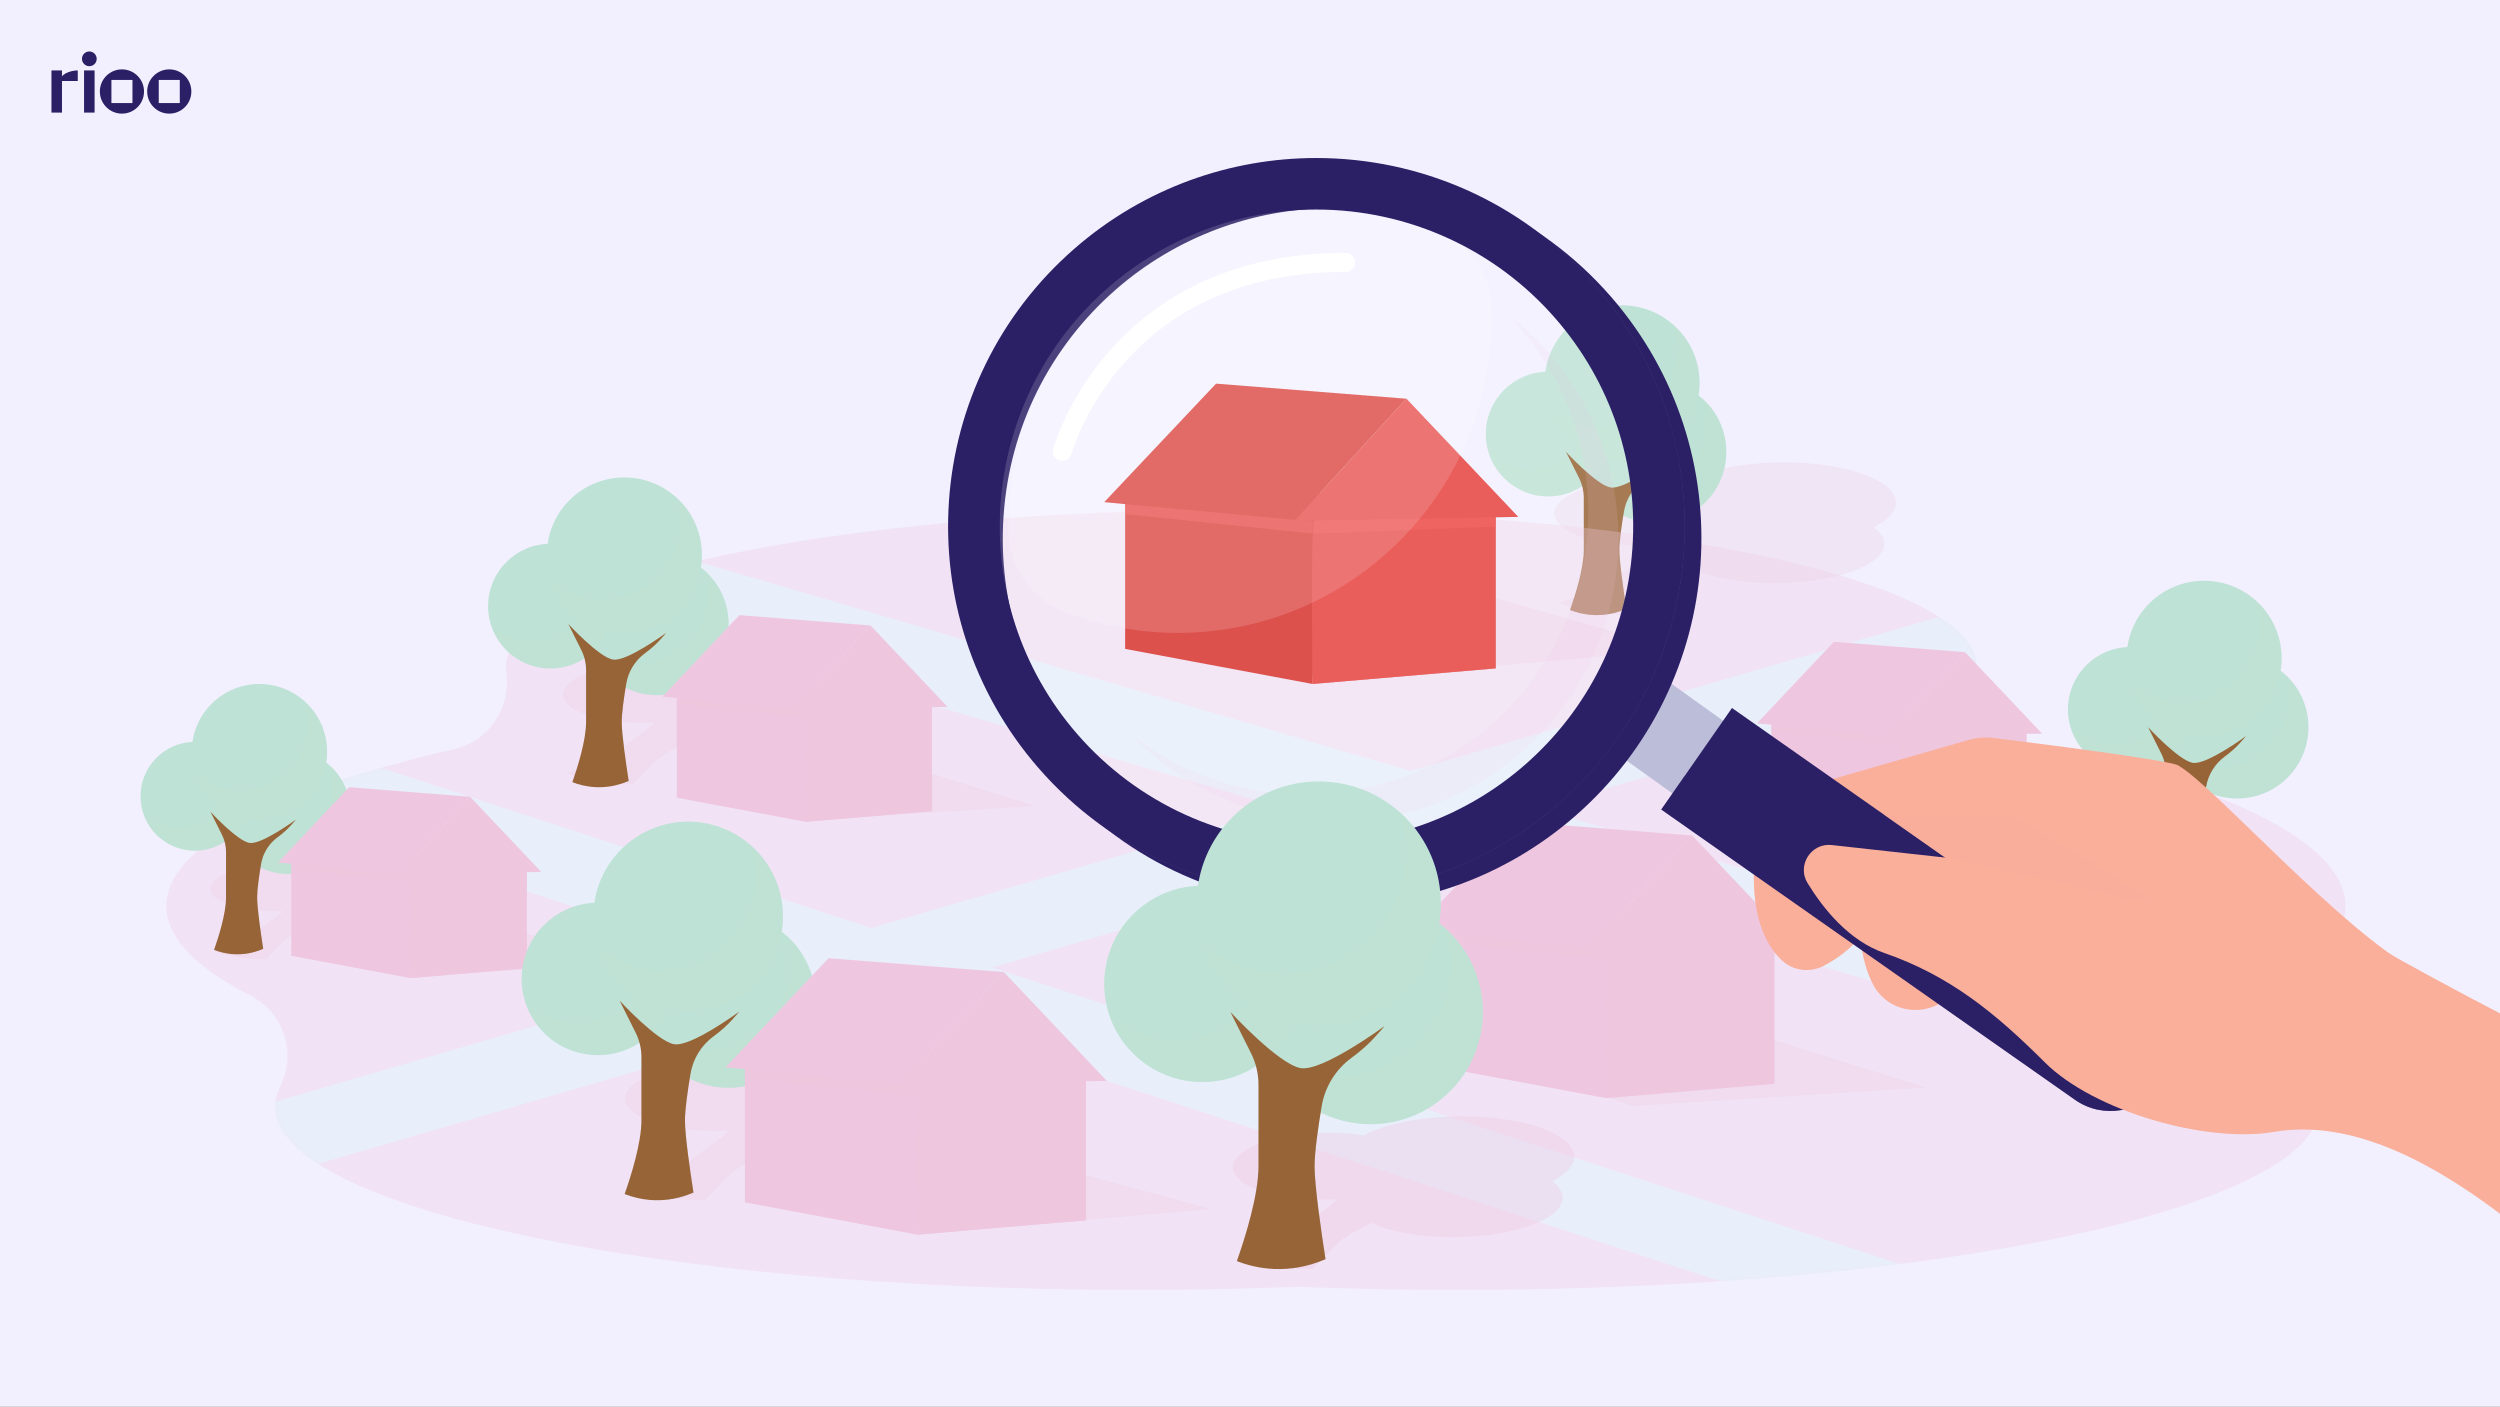 <svg width="1166" height="656" viewBox="0 0 1166 656" fill="none" xmlns="http://www.w3.org/2000/svg">
<rect x="0" y="0" width="1166" height="656" fill="#808080" stroke="none"/>
<g clip-path="url(#clip0_675_37152)">
<rect width="1166" height="656" fill="#F2F0FE"/>
<path opacity="0.25" d="M874.723 260.785C874.835 260.691 874.933 260.596 875.042 260.502C875.274 260.3 875.504 260.097 875.714 259.894C875.829 259.783 875.93 259.671 876.037 259.56C876.221 259.371 876.403 259.184 876.567 258.995C876.669 258.879 876.758 258.763 876.851 258.647C877.002 258.46 877.152 258.272 877.286 258.085C877.368 257.971 877.443 257.855 877.518 257.739C877.643 257.548 877.764 257.357 877.871 257.166C877.933 257.056 877.99 256.943 878.047 256.833C878.147 256.637 878.24 256.439 878.32 256.243C878.363 256.137 878.404 256.032 878.442 255.929C878.516 255.722 878.581 255.515 878.636 255.308C878.661 255.213 878.686 255.119 878.706 255.026C878.754 254.803 878.789 254.582 878.814 254.359C878.823 254.281 878.834 254.204 878.841 254.125C878.861 253.879 878.863 253.633 878.854 253.389C878.852 253.335 878.854 253.282 878.85 253.228C878.832 252.941 878.795 252.656 878.739 252.372C878.738 252.36 878.736 252.349 878.734 252.336C878.36 250.487 877.177 248.682 875.254 246.989C874.849 246.632 874.411 246.281 873.94 245.935C875.629 245.075 877.159 244.162 878.492 243.192C878.929 242.874 879.335 242.555 879.721 242.232C879.844 242.13 879.949 242.027 880.066 241.925C880.318 241.706 880.57 241.485 880.798 241.264C880.923 241.142 881.035 241.019 881.153 240.898C881.351 240.693 881.549 240.49 881.727 240.284C881.838 240.158 881.936 240.031 882.037 239.905C882.201 239.701 882.364 239.498 882.508 239.294C882.597 239.17 882.679 239.043 882.762 238.916C882.897 238.709 883.027 238.503 883.145 238.296C883.213 238.174 883.275 238.053 883.336 237.932C883.445 237.718 883.545 237.504 883.634 237.288C883.68 237.174 883.725 237.06 883.766 236.947C883.848 236.723 883.917 236.496 883.976 236.271C884.003 236.17 884.03 236.066 884.053 235.964C884.106 235.722 884.144 235.481 884.172 235.239C884.181 235.153 884.194 235.069 884.201 234.983C884.222 234.716 884.224 234.448 884.215 234.183C884.213 234.124 884.215 234.067 884.212 234.008C884.192 233.696 884.153 233.385 884.09 233.075C884.089 233.062 884.087 233.05 884.085 233.038C882.754 226.461 872.085 220.408 854.452 217.438C830.162 213.348 801.064 216.527 785.98 224.496C764.905 221.36 739.941 224.804 729.484 232.42C727.295 234.015 725.924 235.668 725.287 237.324C724.513 239.337 724.846 241.349 726.189 243.254C726.202 243.27 726.213 243.288 726.225 243.304C726.755 244.044 727.436 244.768 728.266 245.469C728.294 245.493 728.321 245.518 728.349 245.541C728.761 245.883 729.206 246.22 729.687 246.552C729.721 246.575 729.759 246.598 729.792 246.622C730.269 246.944 730.773 247.262 731.314 247.572C731.335 247.585 731.353 247.596 731.374 247.608C731.913 247.915 732.489 248.214 733.092 248.507C733.187 248.553 733.283 248.598 733.379 248.644C734.59 249.219 735.921 249.764 737.369 250.275C737.501 250.321 737.631 250.367 737.765 250.414C738.477 250.658 739.214 250.895 739.979 251.122C740.102 251.159 740.23 251.193 740.355 251.229C741.063 251.434 741.794 251.632 742.547 251.821C742.674 251.853 742.795 251.885 742.923 251.917C743.744 252.119 744.593 252.31 745.465 252.493C745.656 252.534 745.85 252.572 746.043 252.611C746.946 252.793 747.864 252.97 748.818 253.13C756.638 254.446 765.076 254.823 773.165 254.395C772.624 255.369 771.738 256.319 770.498 257.222L754.303 269.015C748.549 273.205 734.881 278.433 726.948 281.276C731.141 282.904 737.699 284.823 747.035 285.947L747.029 285.951C747.126 285.963 747.227 285.972 747.325 285.984C747.468 286.001 747.613 286.017 747.757 286.033C748.456 286.113 749.17 286.188 749.901 286.259C750.026 286.272 750.147 286.284 750.272 286.295C751.085 286.372 751.92 286.439 752.771 286.504C752.949 286.516 753.129 286.528 753.31 286.541C754.11 286.598 754.927 286.648 755.762 286.693C755.853 286.698 755.942 286.703 756.033 286.709C756.93 286.753 757.849 286.791 758.785 286.821C759.005 286.828 759.226 286.833 759.447 286.841C760.405 286.867 761.375 286.889 762.374 286.898C766.011 282.786 772.601 275.572 776.479 272.748C779.01 270.906 784.416 267.998 789.558 265.375C790.885 265.995 792.339 266.586 793.912 267.139C794.064 267.192 794.213 267.246 794.367 267.299C795.18 267.577 796.02 267.849 796.896 268.109C797.037 268.15 797.183 268.191 797.326 268.232C798.136 268.467 798.97 268.692 799.83 268.91C799.976 268.947 800.115 268.985 800.262 269.02C801.2 269.252 802.17 269.47 803.167 269.679C803.385 269.725 803.606 269.768 803.825 269.812C804.856 270.021 805.909 270.221 806.998 270.405C831.489 274.528 861.306 270.615 873.596 261.667C873.995 261.374 874.37 261.082 874.723 260.785Z" fill="#EFC6DF"/>
<path d="M795.402 234.244C808.381 221.265 808.381 200.223 795.402 187.244C782.424 174.265 761.381 174.265 748.402 187.244C735.424 200.223 735.424 221.265 748.402 234.244C761.381 247.223 782.424 247.223 795.402 234.244Z" fill="#BEE2D5"/>
<path opacity="0.32" d="M793.884 185.818C795.022 189.172 795.648 192.76 795.648 196.497C795.648 214.852 780.769 229.731 762.414 229.731C753.986 229.731 746.297 226.588 740.438 221.418C744.886 234.533 757.291 243.974 771.908 243.974C790.263 243.974 805.142 229.094 805.142 210.739C805.144 200.813 800.785 191.908 793.884 185.818Z" fill="#BEE2D5"/>
<path d="M722.057 231.51C738.117 231.51 751.137 218.49 751.137 202.43C751.137 186.369 738.117 173.35 722.057 173.35C705.996 173.35 692.977 186.369 692.977 202.43C692.977 218.49 705.996 231.51 722.057 231.51Z" fill="#BEE2D5"/>
<path opacity="0.32" d="M741.286 180.625C742.282 183.559 742.829 186.698 742.829 189.968C742.829 206.027 729.811 219.048 713.749 219.048C706.375 219.048 699.646 216.298 694.521 211.774C698.413 223.248 709.268 231.51 722.059 231.51C738.119 231.51 751.139 218.491 751.139 202.43C751.137 193.744 747.324 185.953 741.286 180.625Z" fill="#BEE2D5"/>
<path d="M782.082 204.155C796.202 190.035 796.202 167.141 782.082 153.021C767.962 138.9 745.068 138.9 730.948 153.021C716.828 167.141 716.828 190.035 730.948 204.155C745.068 218.275 767.962 218.275 782.082 204.155Z" fill="#BEE2D5"/>
<path opacity="0.32" d="M780.431 151.469C781.669 155.116 782.351 159.021 782.351 163.086C782.351 183.055 766.162 199.243 746.193 199.243C737.023 199.243 728.658 195.824 722.285 190.198C727.126 204.466 740.621 214.738 756.524 214.738C776.493 214.738 792.681 198.549 792.681 178.58C792.68 167.782 787.939 158.095 780.431 151.469Z" fill="#BEE2D5"/>
<path d="M738.675 232.249V256.437C738.675 265.03 734.724 277.573 732.272 284.534C738.054 286.803 747.504 288.702 758.534 283.963C757.31 276.094 755.293 262.228 755.293 256.437C755.293 252.25 756.347 244.9 757.394 238.636C758.359 232.857 761.554 227.745 766.2 224.337C768.813 222.419 771.267 220.295 773.418 217.871L776.064 214.892C776.064 214.892 757.605 228.509 751.137 227.355C744.59 226.186 730.365 210.738 730.365 210.738L736.487 222.981C737.926 225.858 738.675 229.031 738.675 232.249Z" fill="#966436"/>
<path opacity="0.23" d="M758.535 283.963C757.311 276.094 755.294 262.228 755.294 256.437C755.294 252.251 756.348 244.9 757.395 238.636C758.36 232.857 761.554 227.745 766.201 224.337C768.814 222.419 771.268 220.295 773.419 217.871L776.064 214.893C776.064 214.893 767.961 220.87 760.611 224.567C760.265 224.797 759.919 225.024 759.567 225.248C754.707 228.343 751.182 233.234 749.838 238.936C748.571 244.308 748.272 276.437 748.404 286.689C751.57 286.334 754.969 285.494 758.535 283.963Z" fill="#966436"/>
<path opacity="0.3" d="M1072.92 498.207C1059.38 484.7 1060.48 463.156 1075.72 451.405C1087.62 442.232 1093.98 432.57 1093.98 422.592C1093.98 393.33 1039.33 366.784 950.559 347.32C932.93 343.455 921.545 328.203 921.852 311.021C921.853 310.927 921.853 310.834 921.853 310.739C921.853 270.449 768.328 237.789 578.944 237.789C389.561 237.789 236.035 270.449 236.035 310.739C236.035 311.458 236.083 312.173 236.181 312.887C238.439 329.501 228.743 345.463 211.608 349.426C128.373 368.68 77.551 394.374 77.551 422.592C77.551 437.304 91.374 451.325 116.395 464.108C132.699 472.438 138.449 491.151 130.567 507.061C129.094 510.036 128.338 513.056 128.338 516.113C128.338 563.347 308.325 601.638 530.351 601.638C555.876 601.638 580.838 601.126 605.044 600.16C629.25 601.126 654.21 601.638 679.737 601.638C901.763 601.638 1081.75 563.347 1081.75 516.113C1081.75 509.972 1078.7 503.983 1072.92 498.207Z" fill="#EFC6DF"/>
<mask id="mask0_675_37152" style="mask-type:luminance" maskUnits="userSpaceOnUse" x="77" y="237" width="1017" height="365">
<path d="M1072.92 498.207C1059.38 484.7 1060.48 463.156 1075.72 451.405C1087.62 442.232 1093.98 432.57 1093.98 422.592C1093.98 393.33 1039.33 366.784 950.559 347.32C932.93 343.455 921.545 328.203 921.852 311.021C921.853 310.927 921.853 310.834 921.853 310.739C921.853 270.449 768.328 237.789 578.944 237.789C389.561 237.789 236.035 270.449 236.035 310.739C236.035 311.458 236.083 312.173 236.181 312.887C238.439 329.501 228.743 345.463 211.608 349.426C128.373 368.68 77.551 394.374 77.551 422.592C77.551 437.304 91.374 451.325 116.395 464.108C132.699 472.438 138.449 491.151 130.567 507.061C129.094 510.036 128.338 513.056 128.338 516.113C128.338 563.347 308.325 601.638 530.351 601.638C555.876 601.638 580.838 601.126 605.044 600.16C629.25 601.126 654.21 601.638 679.737 601.638C901.763 601.638 1081.75 563.347 1081.75 516.113C1081.75 509.972 1078.7 503.983 1072.92 498.207Z" fill="white"/>
</mask>
<g mask="url(#mask0_675_37152)">
<path opacity="0.52" d="M1123.33 531.108L1141.07 501.481L717.342 377.017L986.782 298.499L985.751 263.984L657.844 359.541L216.97 230.043L199.236 259.671L598.308 376.891L406.404 432.816L76.098 324.93L58.363 354.558L349.093 449.516L61.076 533.45L62.109 567.965L405.425 467.916L981.593 656.108L999.328 626.481L462.735 451.214L657.806 394.368L1123.33 531.108Z" fill="#E1F8FF"/>
</g>
<path opacity="0.34" d="M552.785 291.123L692.176 277.477L782.431 303.064L625.184 316.875L552.785 291.123Z" fill="#EFC6DF"/>
<path d="M603.792 242.882L515.012 234.19L567.167 178.932L655.927 185.963L603.792 242.882Z" fill="#D7332E"/>
<path d="M612.145 319.004L524.762 302.648V226.48H615.78L612.145 319.004Z" fill="#D7332E"/>
<path opacity="0.5" d="M612.311 248.848L524.762 239.762V235.145L612.311 243.264V248.848Z" fill="#F5514C"/>
<path d="M697.6 311.734L612.145 319.004V253.484C612.145 239.261 624.785 228.362 638.854 230.456L697.602 237.383V311.734H697.6Z" fill="#D7332E"/>
<path d="M655.926 185.963L603.791 242.882L708.062 241.066L655.926 185.963Z" fill="#D7332E"/>
<path opacity="0.5" d="M708.062 241.066L655.926 185.963L603.791 242.884H612.902C611.275 246.051 612.144 319.004 612.144 319.004L697.599 311.734V241.064H708.062V241.066Z" fill="#F5514C"/>
<path opacity="0.5" d="M612.611 248.848L697.599 245.577V241.246L612.611 242.882V248.848Z" fill="#F5514C"/>
<path opacity="0.25" d="M699.76 493.946L818.526 482.318L898.26 507.236L761.446 515.888L699.76 493.946Z" fill="#EFC6DF"/>
<path d="M741.207 442.08L659.486 434.079L707.494 383.215L789.197 389.686L741.207 442.08Z" fill="#EFC6DF"/>
<path d="M748.895 512.149L668.459 497.093V426.98H752.241L748.895 512.149Z" fill="#EFC6DF"/>
<path opacity="0.5" d="M749.049 447.573L668.459 439.209V434.957L749.049 442.432V447.573Z" fill="#EFC6DF"/>
<path d="M827.558 505.458L748.896 512.15V451.839C748.896 438.747 760.533 428.714 773.482 430.642L827.558 437.019V505.458Z" fill="#EFC6DF"/>
<path d="M789.197 389.686L741.207 442.08L837.189 440.407L789.197 389.686Z" fill="#EFC6DF"/>
<path opacity="0.5" d="M837.189 440.406L789.199 389.684L741.209 442.079H749.596C748.099 444.996 748.898 512.147 748.898 512.147L827.56 505.457V440.406H837.189Z" fill="#EFC6DF"/>
<path opacity="0.5" d="M749.326 447.571L827.558 444.561V440.574L749.326 442.08V447.571Z" fill="#EFC6DF"/>
<path d="M1066.91 362.666C1079.88 349.687 1079.88 328.645 1066.91 315.666C1053.93 302.687 1032.88 302.687 1019.91 315.666C1006.93 328.645 1006.93 349.687 1019.91 362.666C1032.88 375.645 1053.93 375.645 1066.91 362.666Z" fill="#BEE2D5"/>
<path opacity="0.32" d="M1065.39 314.238C1066.53 317.591 1067.15 321.18 1067.15 324.917C1067.15 343.272 1052.27 358.151 1033.92 358.151C1025.49 358.151 1017.8 355.008 1011.94 349.838C1016.39 362.953 1028.8 372.393 1043.41 372.393C1061.77 372.393 1076.65 357.514 1076.65 339.159C1076.65 329.233 1072.29 320.328 1065.39 314.238Z" fill="#BEE2D5"/>
<path d="M993.567 359.932C1009.63 359.932 1022.65 346.912 1022.65 330.852C1022.65 314.791 1009.63 301.771 993.567 301.771C977.506 301.771 964.486 314.791 964.486 330.852C964.486 346.912 977.506 359.932 993.567 359.932Z" fill="#BEE2D5"/>
<path opacity="0.32" d="M1012.8 309.047C1013.79 311.981 1014.34 315.12 1014.34 318.39C1014.34 334.449 1001.32 347.47 985.259 347.47C977.885 347.47 971.156 344.719 966.031 340.196C969.923 351.67 980.778 359.932 993.569 359.932C1009.63 359.932 1022.65 346.913 1022.65 330.852C1022.65 322.165 1018.83 314.375 1012.8 309.047Z" fill="#BEE2D5"/>
<path d="M1062.87 316.499C1068.1 297.229 1056.73 277.364 1037.46 272.13C1018.18 266.896 998.32 278.275 993.086 297.545C987.852 316.816 999.231 336.68 1018.5 341.914C1037.77 347.148 1057.64 335.77 1062.87 316.499Z" fill="#BEE2D5"/>
<path opacity="0.32" d="M1051.94 279.889C1053.18 283.536 1053.86 287.441 1053.86 291.505C1053.86 311.475 1037.67 327.663 1017.7 327.663C1008.53 327.663 1000.17 324.244 993.793 318.618C998.634 332.886 1012.13 343.157 1028.03 343.157C1048 343.157 1064.19 326.969 1064.19 307C1064.19 296.202 1059.45 286.515 1051.94 279.889Z" fill="#BEE2D5"/>
<path d="M1010.18 360.671V384.858C1010.18 393.452 1006.23 405.994 1003.78 412.956C1009.56 415.225 1019.01 417.124 1030.04 412.385C1028.82 404.516 1026.8 390.65 1026.8 384.858C1026.8 380.672 1027.85 373.322 1028.9 367.058C1029.87 361.279 1033.06 356.167 1037.71 352.759C1040.32 350.841 1042.77 348.717 1044.92 346.293L1047.57 343.314C1047.57 343.314 1029.11 356.93 1022.64 355.776C1016.1 354.608 1001.87 339.16 1001.87 339.16L1007.99 351.403C1009.44 354.28 1010.18 357.453 1010.18 360.671Z" fill="#966436"/>
<path opacity="0.23" d="M1030.04 412.385C1028.82 404.516 1026.8 390.65 1026.8 384.859C1026.8 380.672 1027.85 373.322 1028.9 367.058C1029.87 361.279 1033.06 356.167 1037.71 352.759C1040.32 350.841 1042.77 348.717 1044.92 346.293L1047.57 343.314C1047.57 343.314 1039.47 349.291 1032.12 352.989C1031.77 353.219 1031.42 353.445 1031.07 353.67C1026.21 356.765 1022.69 361.656 1021.34 367.358C1020.08 372.73 1019.78 404.858 1019.91 415.111C1023.08 414.756 1026.48 413.916 1030.04 412.385Z" fill="#966436"/>
<path d="M880.55 343.352L819.438 337.368L855.34 299.332L916.438 304.171L880.55 343.352Z" fill="#EFC6DF"/>
<path d="M886.299 395.752L826.148 384.494V332.062H888.8L886.299 395.752Z" fill="#EFC6DF"/>
<path opacity="0.5" d="M886.412 347.457L826.148 341.204V338.025L886.412 343.613V347.457Z" fill="#EFC6DF"/>
<path d="M945.123 390.746L886.299 395.749V350.648C886.299 340.858 895.001 333.356 904.684 334.797L945.123 339.566V390.746Z" fill="#EFC6DF"/>
<path d="M916.439 304.172L880.551 343.353L952.326 342.102L916.439 304.172Z" fill="#EFC6DF"/>
<path opacity="0.5" d="M952.326 342.102L916.437 304.172L880.549 343.353H886.82C885.7 345.534 886.299 395.75 886.299 395.75L945.123 390.746V342.101H952.326V342.102Z" fill="#EFC6DF"/>
<path opacity="0.5" d="M886.621 347.458L945.124 345.207V342.227L886.621 343.352V347.458Z" fill="#EFC6DF"/>
<path opacity="0.25" d="M202.228 429.297C202.306 429.231 202.374 429.167 202.449 429.101C202.61 428.96 202.77 428.821 202.916 428.678C202.997 428.602 203.066 428.523 203.141 428.447C203.268 428.316 203.394 428.184 203.51 428.054C203.58 427.974 203.642 427.894 203.708 427.813C203.814 427.683 203.917 427.553 204.01 427.423C204.067 427.343 204.119 427.262 204.17 427.182C204.258 427.05 204.342 426.918 204.415 426.784C204.457 426.708 204.497 426.629 204.536 426.552C204.605 426.415 204.67 426.28 204.725 426.142C204.755 426.069 204.784 425.996 204.809 425.925C204.861 425.78 204.905 425.637 204.943 425.493C204.96 425.427 204.976 425.363 204.991 425.297C205.025 425.142 205.05 424.988 205.067 424.835C205.073 424.781 205.082 424.726 205.085 424.672C205.1 424.501 205.1 424.332 205.094 424.161C205.092 424.123 205.094 424.086 205.092 424.048C205.08 423.85 205.055 423.65 205.016 423.454C205.014 423.445 205.014 423.438 205.012 423.429C204.752 422.145 203.931 420.893 202.597 419.718C202.315 419.47 202.012 419.225 201.686 418.986C202.858 418.391 203.921 417.756 204.846 417.081C205.15 416.86 205.433 416.639 205.699 416.416C205.784 416.345 205.858 416.273 205.94 416.202C206.114 416.049 206.289 415.897 206.448 415.744C206.535 415.66 206.612 415.574 206.694 415.489C206.831 415.348 206.969 415.205 207.094 415.062C207.17 414.975 207.238 414.886 207.309 414.798C207.424 414.657 207.536 414.517 207.638 414.376C207.7 414.288 207.755 414.201 207.812 414.113C207.907 413.969 207.998 413.826 208.078 413.682C208.125 413.598 208.169 413.514 208.21 413.43C208.285 413.282 208.355 413.132 208.417 412.984C208.449 412.906 208.48 412.826 208.508 412.747C208.565 412.59 208.613 412.435 208.654 412.278C208.672 412.207 208.692 412.137 208.708 412.066C208.745 411.898 208.77 411.73 208.79 411.563C208.797 411.504 208.806 411.445 208.81 411.386C208.824 411.201 208.826 411.015 208.818 410.83C208.817 410.789 208.818 410.749 208.815 410.708C208.802 410.493 208.774 410.277 208.731 410.061C208.729 410.052 208.729 410.043 208.727 410.034C207.804 405.468 200.398 401.268 188.157 399.206C171.296 396.368 151.097 398.573 140.627 404.104C125.998 401.928 108.67 404.318 101.41 409.604C99.891 410.71 98.938 411.859 98.498 413.008C97.961 414.406 98.191 415.802 99.124 417.124C99.132 417.135 99.14 417.147 99.149 417.158C99.516 417.672 99.989 418.175 100.565 418.662C100.584 418.678 100.602 418.696 100.624 418.712C100.909 418.951 101.218 419.184 101.551 419.414C101.574 419.43 101.601 419.446 101.624 419.462C101.954 419.687 102.306 419.907 102.68 420.122C102.694 420.131 102.707 420.138 102.721 420.147C103.096 420.361 103.495 420.568 103.913 420.772C103.979 420.804 104.045 420.836 104.112 420.866C104.953 421.266 105.876 421.644 106.882 421.999C106.975 422.031 107.064 422.063 107.157 422.095C107.651 422.265 108.163 422.429 108.693 422.587C108.778 422.612 108.868 422.637 108.953 422.662C109.445 422.805 109.952 422.942 110.475 423.074C110.562 423.096 110.648 423.119 110.737 423.142C111.306 423.283 111.896 423.415 112.501 423.542C112.633 423.57 112.768 423.597 112.902 423.624C113.528 423.75 114.167 423.872 114.828 423.984C120.256 424.897 126.113 425.159 131.728 424.862C131.354 425.538 130.738 426.197 129.877 426.825L118.635 435.012C114.641 437.921 105.152 441.549 99.644 443.524C102.555 444.654 107.107 445.985 113.589 446.766L113.585 446.768C113.653 446.775 113.723 446.782 113.79 446.791C113.888 446.804 113.99 446.814 114.09 446.825C114.575 446.88 115.071 446.934 115.578 446.982C115.663 446.991 115.749 447 115.834 447.007C116.4 447.061 116.978 447.107 117.57 447.151C117.693 447.16 117.82 447.169 117.943 447.178C118.499 447.217 119.065 447.253 119.644 447.283C119.707 447.287 119.769 447.291 119.833 447.294C120.456 447.326 121.094 447.351 121.744 447.371C121.895 447.376 122.049 447.38 122.202 447.385C122.867 447.403 123.54 447.419 124.234 447.424C126.757 444.571 131.332 439.562 134.024 437.602C135.781 436.323 139.533 434.304 143.102 432.485C144.025 432.916 145.032 433.325 146.124 433.71C146.229 433.748 146.333 433.785 146.44 433.821C147.003 434.015 147.588 434.202 148.195 434.383C148.293 434.411 148.395 434.44 148.493 434.468C149.054 434.63 149.634 434.787 150.23 434.939C150.332 434.964 150.428 434.991 150.53 435.016C151.181 435.176 151.855 435.328 152.547 435.472C152.698 435.504 152.852 435.535 153.003 435.565C153.72 435.71 154.45 435.849 155.206 435.977C172.208 438.84 192.905 436.123 201.436 429.911C201.723 429.708 201.982 429.503 202.228 429.297Z" fill="#EFC6DF"/>
<path opacity="0.25" d="M394.292 342.634C394.392 342.552 394.478 342.468 394.572 342.386C394.776 342.208 394.979 342.03 395.163 341.851C395.262 341.753 395.352 341.655 395.448 341.557C395.609 341.391 395.769 341.225 395.915 341.059C396.004 340.958 396.083 340.856 396.165 340.754C396.299 340.59 396.429 340.426 396.547 340.26C396.618 340.158 396.684 340.057 396.75 339.957C396.861 339.789 396.966 339.622 397.06 339.454C397.116 339.356 397.166 339.258 397.216 339.161C397.303 338.988 397.385 338.815 397.456 338.642C397.494 338.55 397.529 338.459 397.563 338.366C397.629 338.184 397.686 338.002 397.735 337.82C397.756 337.738 397.777 337.654 397.797 337.572C397.84 337.376 397.87 337.182 397.893 336.985C397.9 336.918 397.911 336.848 397.916 336.78C397.934 336.564 397.936 336.349 397.927 336.133C397.925 336.086 397.927 336.038 397.924 335.992C397.908 335.74 397.875 335.489 397.826 335.239C397.824 335.229 397.822 335.218 397.82 335.207C397.49 333.58 396.45 331.993 394.761 330.506C394.405 330.192 394.019 329.883 393.605 329.578C395.089 328.824 396.434 328.019 397.608 327.167C397.991 326.887 398.35 326.607 398.689 326.323C398.796 326.234 398.89 326.143 398.994 326.052C399.215 325.859 399.436 325.665 399.636 325.47C399.747 325.363 399.843 325.256 399.948 325.148C400.123 324.967 400.296 324.789 400.453 324.607C400.549 324.496 400.637 324.384 400.726 324.274C400.87 324.095 401.013 323.917 401.141 323.738C401.22 323.628 401.291 323.517 401.364 323.407C401.484 323.225 401.598 323.043 401.701 322.861C401.762 322.754 401.816 322.649 401.871 322.542C401.967 322.353 402.055 322.165 402.133 321.976C402.174 321.876 402.213 321.776 402.249 321.677C402.32 321.479 402.383 321.281 402.434 321.083C402.458 320.993 402.483 320.902 402.502 320.813C402.549 320.601 402.582 320.387 402.607 320.175C402.616 320.1 402.627 320.025 402.632 319.952C402.65 319.716 402.654 319.481 402.645 319.247C402.643 319.196 402.645 319.146 402.641 319.094C402.625 318.819 402.59 318.546 402.536 318.273C402.534 318.263 402.533 318.25 402.531 318.24C401.361 312.457 391.981 307.135 376.477 304.525C355.122 300.929 329.539 303.723 316.278 310.73C297.748 307.975 275.802 311.002 266.608 317.697C264.683 319.099 263.477 320.553 262.917 322.007C262.236 323.776 262.53 325.545 263.711 327.22C263.722 327.234 263.733 327.249 263.741 327.263C264.207 327.914 264.806 328.551 265.536 329.166C265.561 329.187 265.584 329.209 265.609 329.228C265.971 329.53 266.362 329.826 266.784 330.117C266.815 330.138 266.847 330.158 266.877 330.179C267.294 330.463 267.74 330.743 268.215 331.016C268.233 331.026 268.25 331.037 268.268 331.048C268.743 331.317 269.247 331.581 269.777 331.838C269.861 331.879 269.945 331.918 270.031 331.959C271.095 332.466 272.265 332.944 273.539 333.393C273.655 333.434 273.769 333.475 273.887 333.516C274.513 333.73 275.16 333.939 275.833 334.139C275.941 334.171 276.054 334.201 276.163 334.233C276.785 334.413 277.427 334.588 278.089 334.754C278.199 334.783 278.308 334.811 278.421 334.84C279.143 335.018 279.889 335.186 280.656 335.346C280.823 335.382 280.994 335.416 281.164 335.45C281.958 335.61 282.766 335.764 283.604 335.906C290.478 337.064 297.898 337.394 305.009 337.018C304.533 337.874 303.754 338.71 302.666 339.504L288.427 349.872C283.368 353.555 271.35 358.152 264.376 360.652C268.063 362.083 273.828 363.77 282.038 364.76L282.034 364.764C282.12 364.774 282.209 364.783 282.295 364.794C282.42 364.808 282.548 364.822 282.675 364.837C283.29 364.906 283.918 364.972 284.56 365.035C284.669 365.045 284.776 365.056 284.886 365.067C285.602 365.135 286.335 365.195 287.084 365.251C287.241 365.263 287.399 365.274 287.556 365.284C288.261 365.334 288.978 365.379 289.713 365.418C289.793 365.422 289.87 365.427 289.952 365.432C290.74 365.472 291.548 365.504 292.37 365.531C292.563 365.536 292.757 365.543 292.952 365.548C293.794 365.572 294.646 365.591 295.524 365.598C298.722 361.983 304.515 355.64 307.924 353.158C310.15 351.536 314.901 348.98 319.423 346.676C320.589 347.222 321.868 347.741 323.25 348.228C323.384 348.274 323.514 348.322 323.65 348.369C324.365 348.615 325.104 348.852 325.874 349.08C325.997 349.118 326.126 349.152 326.252 349.189C326.964 349.396 327.697 349.594 328.453 349.785C328.582 349.817 328.705 349.851 328.833 349.883C329.657 350.086 330.511 350.277 331.387 350.461C331.578 350.502 331.773 350.539 331.965 350.578C332.873 350.762 333.797 350.939 334.755 351.099C356.287 354.725 382.502 351.285 393.306 343.417C393.652 343.151 393.982 342.893 394.292 342.634Z" fill="#EFC6DF"/>
<path opacity="0.35" d="M724.733 565.785C724.845 565.691 724.943 565.596 725.052 565.502C725.284 565.3 725.514 565.097 725.724 564.894C725.838 564.783 725.94 564.671 726.047 564.56C726.231 564.371 726.413 564.184 726.577 563.993C726.677 563.877 726.768 563.761 726.86 563.645C727.012 563.458 727.16 563.27 727.296 563.083C727.378 562.969 727.451 562.853 727.527 562.737C727.652 562.546 727.772 562.355 727.881 562.165C727.943 562.054 728 561.942 728.057 561.831C728.157 561.633 728.25 561.437 728.33 561.241C728.373 561.135 728.414 561.03 728.451 560.927C728.526 560.72 728.591 560.513 728.646 560.306C728.671 560.212 728.696 560.117 728.715 560.024C728.764 559.801 728.799 559.58 728.824 559.357C728.833 559.279 728.844 559.202 728.851 559.124C728.871 558.877 728.872 558.631 728.863 558.387C728.862 558.333 728.863 558.28 728.86 558.226C728.842 557.939 728.805 557.654 728.749 557.37C728.747 557.358 728.746 557.347 728.744 557.335C728.369 555.483 727.187 553.68 725.264 551.987C724.859 551.631 724.42 551.279 723.949 550.933C725.637 550.075 727.169 549.16 728.501 548.19C728.938 547.872 729.345 547.553 729.73 547.232C729.853 547.13 729.959 547.027 730.076 546.925C730.328 546.706 730.579 546.485 730.808 546.264C730.932 546.142 731.045 546.019 731.162 545.898C731.36 545.693 731.558 545.49 731.737 545.284C731.847 545.158 731.944 545.031 732.047 544.904C732.211 544.701 732.374 544.498 732.518 544.294C732.607 544.17 732.687 544.043 732.771 543.918C732.907 543.711 733.037 543.504 733.155 543.297C733.223 543.176 733.285 543.055 733.346 542.934C733.454 542.72 733.554 542.505 733.644 542.29C733.69 542.176 733.734 542.061 733.775 541.949C733.858 541.724 733.927 541.498 733.986 541.273C734.013 541.171 734.039 541.068 734.063 540.966C734.116 540.724 734.154 540.483 734.182 540.24C734.191 540.155 734.204 540.071 734.211 539.985C734.232 539.718 734.234 539.45 734.225 539.183C734.223 539.124 734.225 539.067 734.221 539.008C734.202 538.696 734.163 538.385 734.1 538.075C734.098 538.063 734.097 538.05 734.095 538.038C732.764 531.461 722.095 525.408 704.462 522.438C680.172 518.348 651.074 521.527 635.99 529.496C614.915 526.36 589.953 529.804 579.494 537.42C577.303 539.015 575.933 540.668 575.297 542.324C574.523 544.337 574.856 546.349 576.199 548.254C576.212 548.27 576.222 548.286 576.235 548.304C576.765 549.044 577.446 549.768 578.275 550.469C578.304 550.493 578.331 550.518 578.359 550.541C578.771 550.883 579.215 551.22 579.697 551.552C579.731 551.575 579.768 551.598 579.802 551.622C580.278 551.944 580.783 552.262 581.324 552.572C581.343 552.585 581.363 552.595 581.384 552.608C581.923 552.915 582.499 553.214 583.1 553.507C583.195 553.553 583.291 553.598 583.387 553.644C584.598 554.219 585.929 554.764 587.377 555.274C587.509 555.321 587.639 555.367 587.773 555.414C588.485 555.658 589.221 555.895 589.987 556.122C590.11 556.159 590.238 556.193 590.363 556.229C591.071 556.434 591.802 556.632 592.553 556.821C592.68 556.853 592.801 556.885 592.93 556.917C593.75 557.119 594.599 557.31 595.471 557.493C595.662 557.533 595.857 557.572 596.049 557.611C596.952 557.793 597.87 557.97 598.825 558.13C606.644 559.446 615.082 559.823 623.171 559.395C622.631 560.369 621.744 561.319 620.505 562.222L604.309 574.015C598.555 578.205 584.887 583.433 576.954 586.276C581.147 587.904 587.705 589.823 597.043 590.947L597.037 590.951C597.134 590.963 597.235 590.972 597.333 590.984C597.476 591.002 597.622 591.017 597.765 591.033C598.464 591.113 599.178 591.188 599.909 591.259C600.034 591.272 600.155 591.284 600.28 591.297C601.093 591.373 601.928 591.441 602.779 591.505C602.957 591.518 603.137 591.53 603.317 591.543C604.118 591.6 604.935 591.65 605.77 591.694C605.861 591.7 605.95 591.705 606.041 591.71C606.936 591.755 607.857 591.792 608.793 591.823C609.013 591.83 609.232 591.835 609.455 591.842C610.413 591.869 611.383 591.891 612.382 591.899C616.019 587.788 622.609 580.573 626.487 577.75C629.018 575.906 634.424 572.998 639.564 570.376C640.891 570.997 642.345 571.588 643.918 572.14C644.07 572.194 644.22 572.247 644.373 572.301C645.186 572.579 646.026 572.85 646.902 573.109C647.043 573.15 647.189 573.191 647.332 573.232C648.142 573.467 648.977 573.692 649.836 573.91C649.983 573.947 650.122 573.985 650.268 574.02C651.206 574.252 652.176 574.47 653.173 574.679C653.391 574.725 653.612 574.768 653.832 574.812C654.864 575.021 655.915 575.221 657.005 575.404C681.496 579.528 711.313 575.615 723.602 566.667C724.005 566.374 724.379 566.08 724.733 565.785Z" fill="#EFC6DF"/>
<path opacity="0.25" d="M441.301 533.682C441.414 533.587 441.512 533.493 441.621 533.398C441.853 533.197 442.083 532.993 442.293 532.79C442.407 532.679 442.509 532.567 442.616 532.457C442.8 532.267 442.982 532.08 443.147 531.889C443.247 531.773 443.338 531.657 443.431 531.542C443.583 531.354 443.732 531.167 443.866 530.98C443.948 530.866 444.021 530.75 444.098 530.634C444.223 530.443 444.342 530.252 444.451 530.061C444.514 529.951 444.571 529.838 444.628 529.728C444.728 529.53 444.82 529.333 444.901 529.137C444.944 529.032 444.985 528.927 445.022 528.823C445.097 528.616 445.161 528.409 445.216 528.203C445.241 528.108 445.266 528.014 445.286 527.921C445.334 527.698 445.37 527.477 445.395 527.254C445.404 527.175 445.414 527.099 445.422 527.02C445.441 526.774 445.443 526.528 445.434 526.283C445.432 526.23 445.434 526.176 445.43 526.123C445.413 525.836 445.375 525.55 445.32 525.267C445.318 525.254 445.316 525.244 445.315 525.231C444.94 523.38 443.757 521.576 441.835 519.884C441.43 519.527 440.991 519.176 440.52 518.83C442.209 517.972 443.74 517.057 445.072 516.086C445.509 515.769 445.916 515.45 446.301 515.129C446.424 515.027 446.529 514.923 446.647 514.822C446.898 514.602 447.15 514.381 447.378 514.16C447.503 514.039 447.615 513.916 447.733 513.794C447.931 513.589 448.129 513.386 448.307 513.181C448.418 513.054 448.514 512.928 448.618 512.801C448.782 512.598 448.944 512.394 449.09 512.191C449.18 512.066 449.26 511.939 449.344 511.815C449.479 511.608 449.61 511.401 449.727 511.194C449.795 511.073 449.857 510.951 449.92 510.83C450.029 510.616 450.129 510.402 450.218 510.186C450.264 510.072 450.309 509.958 450.35 509.846C450.432 509.621 450.501 509.394 450.56 509.17C450.587 509.068 450.614 508.964 450.637 508.863C450.69 508.62 450.728 508.379 450.756 508.137C450.765 508.051 450.778 507.967 450.785 507.882C450.806 507.614 450.808 507.347 450.799 507.079C450.797 507.02 450.799 506.963 450.796 506.904C450.776 506.592 450.737 506.282 450.674 505.971C450.673 505.959 450.671 505.947 450.669 505.934C449.338 499.358 438.669 493.304 421.036 490.334C396.746 486.245 367.648 489.423 352.564 497.392C331.489 494.257 306.525 497.701 296.068 505.317C293.879 506.911 292.508 508.565 291.871 510.22C291.097 512.234 291.43 514.246 292.773 516.151C292.786 516.167 292.797 516.183 292.809 516.201C293.339 516.941 294.02 517.665 294.85 518.366C294.878 518.389 294.905 518.414 294.933 518.437C295.345 518.78 295.79 519.117 296.271 519.449C296.305 519.472 296.343 519.495 296.376 519.518C296.853 519.841 297.357 520.158 297.898 520.469C297.919 520.481 297.937 520.492 297.958 520.504C298.497 520.811 299.073 521.111 299.676 521.403C299.771 521.45 299.867 521.494 299.963 521.541C301.174 522.115 302.505 522.661 303.953 523.171C304.085 523.217 304.215 523.264 304.349 523.31C305.061 523.554 305.798 523.792 306.563 524.018C306.686 524.056 306.814 524.09 306.939 524.125C307.647 524.33 308.378 524.528 309.131 524.717C309.258 524.749 309.379 524.782 309.507 524.814C310.328 525.015 311.177 525.206 312.049 525.39C312.24 525.429 312.434 525.468 312.627 525.508C313.53 525.689 314.448 525.866 315.402 526.027C323.222 527.343 331.66 527.719 339.749 527.291C339.208 528.265 338.322 529.216 337.082 530.118L320.887 541.912C315.133 546.101 301.465 551.329 293.532 554.172C297.725 555.801 304.283 557.72 313.619 558.843L313.613 558.847C313.71 558.86 313.811 558.868 313.909 558.881C314.052 558.899 314.197 558.913 314.341 558.929C315.04 559.009 315.754 559.084 316.485 559.156C316.61 559.168 316.731 559.181 316.856 559.193C317.669 559.27 318.504 559.338 319.355 559.402C319.533 559.414 319.713 559.427 319.894 559.439C320.694 559.496 321.511 559.546 322.346 559.591C322.437 559.596 322.526 559.602 322.617 559.607C323.514 559.651 324.435 559.689 325.369 559.719C325.589 559.726 325.81 559.732 326.031 559.739C326.989 559.766 327.959 559.787 328.958 559.796C332.595 555.685 339.185 548.47 343.063 545.646C345.594 543.802 351 540.895 356.142 538.273C357.469 538.894 358.923 539.484 360.496 540.037C360.648 540.09 360.797 540.144 360.951 540.197C361.764 540.476 362.604 540.747 363.48 541.005C363.621 541.046 363.767 541.088 363.91 541.129C364.72 541.364 365.554 541.589 366.414 541.806C366.56 541.844 366.699 541.881 366.847 541.917C367.786 542.149 368.756 542.366 369.753 542.575C369.971 542.621 370.192 542.664 370.411 542.709C371.442 542.917 372.494 543.117 373.584 543.301C398.075 547.425 427.892 543.511 440.181 534.563C440.574 534.27 440.948 533.976 441.301 533.682Z" fill="#EFC6DF"/>
<path d="M330.078 314.502C343.057 301.523 343.057 280.481 330.078 267.502C317.099 254.523 296.057 254.523 283.078 267.502C270.099 280.481 270.099 301.523 283.078 314.502C296.057 327.481 317.099 327.481 330.078 314.502Z" fill="#BEE2D5"/>
<path opacity="0.32" d="M328.56 266.08C329.698 269.433 330.324 273.022 330.324 276.759C330.324 295.114 315.445 309.993 297.089 309.993C288.662 309.993 280.972 306.85 275.113 301.679C279.562 314.794 291.967 324.235 306.584 324.235C324.939 324.235 339.818 309.356 339.818 291.001C339.818 281.075 335.461 272.169 328.56 266.08Z" fill="#BEE2D5"/>
<path d="M256.733 311.772C272.793 311.772 285.813 298.752 285.813 282.692C285.813 266.631 272.793 253.611 256.733 253.611C240.672 253.611 227.652 266.631 227.652 282.692C227.652 298.752 240.672 311.772 256.733 311.772Z" fill="#BEE2D5"/>
<path opacity="0.32" d="M275.96 260.887C276.955 263.821 277.503 266.96 277.503 270.229C277.503 286.289 264.484 299.31 248.423 299.31C241.049 299.31 234.32 296.559 229.193 292.036C233.085 303.51 243.94 311.772 256.731 311.772C272.791 311.772 285.811 298.753 285.811 282.692C285.813 274.005 281.999 266.214 275.96 260.887Z" fill="#BEE2D5"/>
<path d="M315.641 285.481C330.356 271.982 331.342 249.11 317.843 234.394C304.344 219.679 281.471 218.693 266.756 232.192C252.041 245.691 251.055 268.564 264.554 283.279C278.053 297.995 300.926 298.981 315.641 285.481Z" fill="#BEE2D5"/>
<path opacity="0.32" d="M315.107 231.73C316.345 235.378 317.026 239.282 317.026 243.347C317.026 263.317 300.838 279.505 280.869 279.505C271.699 279.505 263.334 276.086 256.961 270.46C261.802 284.727 275.297 294.999 291.199 294.999C311.169 294.999 327.357 278.811 327.357 258.842C327.357 248.044 322.616 238.357 315.107 231.73Z" fill="#BEE2D5"/>
<path d="M273.349 312.511V336.698C273.349 345.292 269.398 357.834 266.946 364.796C272.728 367.065 282.18 368.964 293.208 364.225C291.984 356.356 289.967 342.49 289.967 336.698C289.967 332.512 291.021 325.162 292.068 318.898C293.033 313.119 296.228 308.007 300.874 304.598C303.487 302.681 305.941 300.557 308.092 298.133L310.737 295.154C310.737 295.154 292.279 308.77 285.811 307.616C279.263 306.448 265.039 291 265.039 291L271.16 303.243C272.602 306.12 273.349 309.293 273.349 312.511Z" fill="#966436"/>
<path opacity="0.23" d="M293.208 364.225C291.985 356.356 289.968 342.49 289.968 336.699C289.968 332.512 291.022 325.162 292.069 318.898C293.034 313.119 296.228 308.007 300.874 304.599C303.487 302.681 305.942 300.557 308.093 298.133L310.738 295.154C310.738 295.154 302.635 301.131 295.285 304.829C294.939 305.059 294.591 305.285 294.241 305.51C289.381 308.605 285.856 313.495 284.511 319.198C283.245 324.57 282.945 356.698 283.077 366.951C286.245 366.596 289.645 365.756 293.208 364.225Z" fill="#966436"/>
<path opacity="0.25" d="M324.68 365.336L419.351 356.066L482.907 375.929L373.851 382.826L324.68 365.336Z" fill="#EFC6DF"/>
<path d="M370.075 330.918L308.965 324.934L344.866 286.898L405.964 291.737L370.075 330.918Z" fill="#EFC6DF"/>
<path d="M375.827 383.315L315.676 372.057V319.627H378.329L375.827 383.315Z" fill="#EFC6DF"/>
<path opacity="0.5" d="M375.941 335.024L315.676 328.77V325.592L375.941 331.18V335.024Z" fill="#EFC6DF"/>
<path d="M434.65 378.312L375.826 383.315V338.214C375.826 328.424 384.528 320.922 394.212 322.363L434.65 327.133V378.312Z" fill="#EFC6DF"/>
<path d="M405.965 291.738L370.076 330.919L441.853 329.669L405.965 291.738Z" fill="#EFC6DF"/>
<path opacity="0.5" d="M441.853 329.669L405.965 291.738L370.076 330.919H376.347C375.227 333.101 375.827 383.317 375.827 383.317L434.651 378.314V329.669H441.853Z" fill="#EFC6DF"/>
<path opacity="0.5" d="M376.146 335.024L434.649 332.773V329.793L376.146 330.918V335.024Z" fill="#EFC6DF"/>
<path d="M154.931 399.133C166.259 387.806 166.259 369.441 154.931 358.113C143.604 346.786 125.239 346.786 113.912 358.113C102.585 369.441 102.585 387.806 113.912 399.133C125.239 410.46 143.604 410.46 154.931 399.133Z" fill="#BEE2D5"/>
<path opacity="0.32" d="M153.606 356.875C154.6 359.8 155.146 362.932 155.146 366.194C155.146 382.213 142.159 395.2 126.14 395.2C118.785 395.2 112.075 392.457 106.961 387.944C110.844 399.39 121.669 407.63 134.427 407.63C150.446 407.63 163.432 394.643 163.432 378.625C163.432 369.961 159.63 362.188 153.606 356.875Z" fill="#BEE2D5"/>
<path d="M90.92 396.753C104.937 396.753 116.299 385.39 116.299 371.373C116.299 357.357 104.937 345.994 90.92 345.994C76.904 345.994 65.541 357.357 65.541 371.373C65.541 385.39 76.904 396.753 90.92 396.753Z" fill="#BEE2D5"/>
<path opacity="0.32" d="M107.701 352.342C108.57 354.901 109.048 357.643 109.048 360.497C109.048 374.512 97.685 385.876 83.669 385.876C77.234 385.876 71.36 383.475 66.887 379.528C70.284 389.543 79.757 396.752 90.919 396.752C104.937 396.752 116.299 385.389 116.299 371.373C116.3 363.791 112.972 356.992 107.701 352.342Z" fill="#BEE2D5"/>
<path d="M152.121 355.778C154.995 338.589 143.39 322.324 126.201 319.451C109.012 316.577 92.747 328.181 89.874 345.371C87 362.56 98.604 378.824 115.794 381.698C132.983 384.572 149.247 372.967 152.121 355.778Z" fill="#BEE2D5"/>
<path opacity="0.32" d="M141.863 326.895C142.942 330.078 143.538 333.485 143.538 337.034C143.538 354.462 129.41 368.59 111.982 368.59C103.981 368.59 96.678 365.606 91.115 360.698C95.339 373.149 107.118 382.116 120.998 382.116C138.426 382.116 152.554 367.988 152.554 350.56C152.554 341.131 148.416 332.677 141.863 326.895Z" fill="#BEE2D5"/>
<path d="M105.422 397.396V418.507C105.422 426.007 101.974 436.953 99.834 443.028C104.882 445.008 113.129 446.665 122.753 442.531C121.687 435.664 119.925 423.562 119.925 418.507C119.925 414.854 120.845 408.438 121.758 402.971C122.602 397.927 125.39 393.467 129.444 390.491C131.723 388.818 133.865 386.963 135.744 384.85L138.052 382.251C138.052 382.251 121.942 394.135 116.297 393.128C110.584 392.109 98.168 378.625 98.168 378.625L103.51 389.309C104.769 391.818 105.422 394.588 105.422 397.396Z" fill="#966436"/>
<path opacity="0.23" d="M122.753 442.531C121.687 435.664 119.925 423.563 119.925 418.508C119.925 414.855 120.845 408.439 121.758 402.972C122.602 397.928 125.39 393.467 129.444 390.492C131.723 388.819 133.865 386.964 135.744 384.851L138.052 382.252C138.052 382.252 130.98 387.467 124.566 390.696C124.264 390.897 123.961 391.095 123.654 391.29C119.411 393.992 116.336 398.258 115.162 403.236C114.056 407.925 113.796 435.964 113.912 444.912C116.675 444.599 119.641 443.867 122.753 442.531Z" fill="#966436"/>
<path opacity="0.25" d="M144.174 439.587L231.591 431.029L290.276 449.369L189.578 455.736L144.174 439.587Z" fill="#EFC6DF"/>
<path d="M186.091 407.809L129.662 402.283L162.813 367.162L219.229 371.63L186.091 407.809Z" fill="#EFC6DF"/>
<path d="M191.402 456.193L135.859 445.796V397.383H193.711L191.402 456.193Z" fill="#EFC6DF"/>
<path opacity="0.5" d="M191.507 411.602L135.859 405.826V402.891L191.507 408.052V411.602Z" fill="#EFC6DF"/>
<path d="M245.715 451.571L191.398 456.191V414.547C191.398 405.507 199.434 398.58 208.375 399.91L245.713 404.314V451.571H245.715Z" fill="#EFC6DF"/>
<path d="M219.228 371.631L186.09 407.81L252.366 406.654L219.228 371.631Z" fill="#EFC6DF"/>
<path opacity="0.5" d="M252.366 406.654L219.228 371.631L186.09 407.81H191.881C190.849 409.824 191.4 456.193 191.4 456.193L245.716 451.573V406.656H252.366V406.654Z" fill="#EFC6DF"/>
<path opacity="0.5" d="M191.697 411.601L245.716 409.522V406.77L191.697 407.809V411.601Z" fill="#EFC6DF"/>
<path d="M339.775 507.329C362.208 507.329 380.393 489.143 380.393 466.71C380.393 444.277 362.208 426.092 339.775 426.092C317.342 426.092 299.156 444.277 299.156 466.71C299.156 489.143 317.342 507.329 339.775 507.329Z" fill="#BEE2D5"/>
<path opacity="0.32" d="M366.632 436.252C368.022 440.349 368.787 444.735 368.787 449.303C368.787 471.735 350.601 489.921 328.168 489.921C317.868 489.921 308.47 486.079 301.309 479.762C306.747 495.791 321.908 507.329 339.772 507.329C362.207 507.329 380.393 489.144 380.393 466.711C380.393 454.577 375.067 443.695 366.632 436.252Z" fill="#BEE2D5"/>
<path d="M313.914 462.304C317.078 442.932 303.939 424.662 284.567 421.498C265.194 418.334 246.925 431.473 243.761 450.845C240.596 470.217 253.736 488.487 273.108 491.651C292.48 494.816 310.75 481.676 313.914 462.304Z" fill="#BEE2D5"/>
<path opacity="0.32" d="M302.346 429.902C303.562 433.487 304.231 437.326 304.231 441.323C304.231 460.952 288.317 476.865 268.689 476.865C259.676 476.865 251.452 473.505 245.188 467.976C249.944 482 263.211 492.097 278.843 492.097C298.472 492.097 314.385 476.184 314.385 456.555C314.387 445.937 309.726 436.414 302.346 429.902Z" fill="#BEE2D5"/>
<path d="M320.968 471.599C345.375 471.599 365.161 451.813 365.161 427.406C365.161 402.999 345.375 383.213 320.968 383.213C296.561 383.213 276.775 402.999 276.775 427.406C276.775 451.813 296.561 471.599 320.968 471.599Z" fill="#BEE2D5"/>
<path opacity="0.32" d="M350.19 394.268C351.702 398.727 352.535 403.498 352.535 408.467C352.535 432.874 332.749 452.66 308.342 452.66C297.136 452.66 286.91 448.481 279.121 441.607C285.037 459.045 301.531 471.6 320.969 471.6C345.376 471.6 365.161 451.815 365.161 427.407C365.161 414.207 359.366 402.365 350.19 394.268Z" fill="#BEE2D5"/>
<path d="M299.154 492.998V522.562C299.154 533.065 294.326 548.396 291.328 556.902C298.396 559.675 309.947 561.996 323.426 556.204C321.931 546.587 319.464 529.639 319.464 522.56C319.464 517.442 320.754 508.458 322.033 500.805C323.214 493.742 327.118 487.495 332.797 483.329C335.99 480.985 338.99 478.388 341.621 475.427L344.853 471.787C344.853 471.787 322.292 488.428 314.388 487.019C306.387 485.592 289.002 466.709 289.002 466.709L296.482 481.672C298.239 485.187 299.154 489.065 299.154 492.998Z" fill="#966436"/>
<path opacity="0.23" d="M323.425 556.204C321.931 546.587 319.464 529.639 319.464 522.56C319.464 517.443 320.754 508.458 322.032 500.805C323.213 493.742 327.118 487.496 332.797 483.329C335.989 480.985 338.989 478.388 341.62 475.427L344.852 471.787C344.852 471.787 334.948 479.091 325.965 483.613C325.543 483.894 325.118 484.171 324.69 484.444C318.749 488.227 314.441 494.202 312.799 501.172C311.25 507.738 310.885 547.006 311.047 559.536C314.914 559.101 319.068 558.077 323.425 556.204Z" fill="#966436"/>
<path opacity="0.25" d="M366.156 553.905L484.923 542.277L564.656 563.872L427.843 575.847L366.156 553.905Z" fill="#EFC6DF"/>
<path d="M420.154 505.779L338.434 497.776L386.442 446.912L468.144 453.383L420.154 505.779Z" fill="#EFC6DF"/>
<path d="M427.842 575.846L347.406 560.79V490.678H431.189L427.842 575.846Z" fill="#EFC6DF"/>
<path opacity="0.5" d="M427.996 511.268L347.406 502.905V498.654L427.996 506.128V511.268Z" fill="#EFC6DF"/>
<path d="M506.505 569.155L427.844 575.846V515.534C427.844 502.442 439.48 492.409 452.429 494.338L506.505 500.714V569.155Z" fill="#EFC6DF"/>
<path d="M468.145 453.383L420.154 505.779L516.137 504.106L468.145 453.383Z" fill="#EFC6DF"/>
<path opacity="0.5" d="M516.137 504.106L468.146 453.383L420.156 505.779H428.543C427.046 508.695 427.845 575.847 427.845 575.847L506.507 569.156V504.107H516.137V504.106Z" fill="#EFC6DF"/>
<path opacity="0.5" d="M428.273 511.269L506.505 508.258V504.271L428.273 505.779V511.269Z" fill="#EFC6DF"/>
<path d="M1128.01 453.33C1091.9 434.055 1033.01 366.898 1015.95 357.011C1011.56 354.469 949.873 346.678 929.968 344.217C925.923 343.716 921.822 344.04 917.903 345.168L827.381 371.243L916.302 438.883L1066.21 512.474C1066.21 512.474 1147.4 463.679 1128.01 453.33Z" fill="#F9AF9A"/>
<path d="M818.724 397.758C818.724 397.758 813.408 431.338 831.061 447.899C836.389 452.897 844.34 453.803 850.784 450.361C858.463 446.26 868.672 438.983 871.808 428.204C877.037 410.222 818.724 397.758 818.724 397.758Z" fill="#F9AF9A"/>
<path opacity="0.1" d="M818.724 397.758C818.724 397.758 813.408 431.338 831.061 447.899C836.389 452.897 844.34 453.803 850.784 450.361C858.463 446.26 868.672 438.983 871.808 428.204C877.037 410.222 818.724 397.758 818.724 397.758Z" fill="#F9AF9A"/>
<path d="M868.149 418.152C868.149 418.152 864.336 442.247 873.898 459.682C880.281 471.321 895.487 474.515 906.422 466.988C912.636 462.711 918.897 456.625 921.233 448.599C926.463 430.618 868.149 418.152 868.149 418.152Z" fill="#F9AF9A"/>
<path opacity="0.1" d="M868.149 418.152C868.149 418.152 864.336 442.247 873.898 459.682C880.281 471.321 895.487 474.515 906.422 466.988C912.636 462.711 918.897 456.625 921.233 448.599C926.463 430.618 868.149 418.152 868.149 418.152Z" fill="#F9AF9A"/>
<path d="M976.549 510.705L748.998 347.857L773.052 314.246L1000.6 477.097C1009.89 483.739 1012.02 496.647 1005.38 505.929C998.74 515.209 985.83 517.349 976.549 510.705Z" fill="#BCBDD8"/>
<path d="M621.703 97.069C666.352 97.069 708.751 116.378 738.026 150.048C765.026 181.102 778.319 220.813 775.453 261.865C772.587 302.917 753.905 340.396 722.85 367.397C694.814 391.775 658.938 405.201 621.837 405.201C577.178 405.201 534.776 385.891 505.501 352.222C478.501 321.167 465.209 281.455 468.076 240.403C470.942 199.351 489.623 161.871 520.678 134.871C548.713 110.496 584.587 97.072 621.703 97.069ZM621.689 79.356C581.728 79.359 541.575 93.227 509.051 121.506C437.458 183.755 429.883 292.254 492.13 363.847C526.099 402.916 573.83 422.918 621.833 422.918C661.793 422.918 701.946 409.046 734.471 380.767C806.064 318.518 813.639 210.019 751.392 138.427C717.423 99.357 669.693 79.352 621.689 79.356Z" fill="#2B2065"/>
<path d="M967.775 512.946L774.824 377.564L807.791 330.205L1000.92 465.712C1013.93 474.841 1017.1 492.77 1008.03 505.812C998.898 518.923 980.853 522.121 967.775 512.946Z" fill="#2B2065"/>
<path opacity="0.15" d="M735.427 366.946C802.509 299.864 802.509 191.101 735.427 124.019C668.344 56.936 559.582 56.936 492.499 124.019C425.416 191.101 425.416 299.864 492.499 366.946C559.582 434.029 668.344 434.029 735.427 366.946Z" fill="white"/>
<path opacity="0.15" d="M520.733 134.544C486.597 164.224 469.572 206.244 470.48 248.188C470.842 264.96 481.271 279.543 496.94 285.528C545.792 304.187 603.067 295.995 645.286 259.288C680.746 228.456 697.742 184.309 695.352 140.762C694.61 127.24 686.199 115.431 673.72 110.169C623.891 89.153 564.297 96.667 520.733 134.544Z" fill="white"/>
<path d="M613.908 73.7V97.731C656.729 97.731 697.393 116.249 725.465 148.538C751.36 178.319 764.107 216.403 761.357 255.771C758.608 295.139 740.694 331.083 710.911 356.978C684.022 380.355 649.62 393.231 614.04 393.231C571.21 393.231 530.545 374.712 502.471 342.425C449.015 280.945 455.545 187.44 517.023 133.985C543.908 110.609 578.312 97.735 613.896 97.731L613.908 73.7ZM613.896 73.7C573.935 73.704 533.782 87.572 501.258 115.851C429.665 178.099 422.09 286.599 484.337 358.192C518.306 397.261 566.037 417.262 614.04 417.262C654 417.262 694.153 403.391 726.678 375.112C798.271 312.863 805.846 204.363 743.599 132.77C709.63 93.702 661.9 73.697 613.896 73.7Z" fill="#2B2065"/>
<g opacity="0.5">
<path d="M1008.03 505.811C1014.71 496.21 1014.73 483.971 1009.1 474.534C1008.26 476.783 1007.17 478.973 1005.74 481.033C996.609 494.145 978.564 497.345 965.487 488.168L785.662 361.994L774.824 377.562L967.775 512.944C980.853 522.121 998.898 518.923 1008.03 505.811Z" fill="#2B2065"/>
</g>
<path opacity="0.13" d="M703.918 147.229C720.891 164.869 733.184 187.403 738.249 213.208C752.288 284.734 705.687 354.097 634.162 368.136C595.12 375.798 556.747 365.366 527.639 342.703C557.707 373.954 602.517 389.784 648.235 380.81C719.76 366.772 766.361 297.408 752.322 225.883C745.947 193.398 728.136 166.085 703.918 147.229Z" fill="#EFC6DF"/>
<path d="M495.484 210.506C495.484 210.506 519.394 122.257 627.615 122.393" stroke="white" stroke-width="8.828" stroke-miterlimit="10" stroke-linecap="round"/>
<path d="M1013.64 451.848L940.567 407.329C935.732 404.382 930.308 402.532 924.68 401.91L854.35 394.128C844.705 393.061 837.973 403.542 843.039 411.818C850.637 424.23 862.582 438.844 878.895 444.476C909.484 455.041 930.873 472.663 953.713 495.463C976.55 518.263 1029.1 533.333 1060.57 527.893C1107.49 519.781 1156.99 556.725 1194.48 589.337C1231.96 621.949 1258.73 558.248 1258.73 558.248L1274.84 527.286C1274.84 527.286 1104.41 444.792 1079.19 422.247C1053.96 399.698 1013.64 451.848 1013.64 451.848Z" fill="#F9AF9A"/>
<path opacity="0.7" d="M1005.51 421.93L940.568 407.329L907.235 399.979L878.654 379.926H938.308C938.308 379.926 988.791 409.259 1005.51 421.93Z" fill="#F9AF9A"/>
<path opacity="0.3" d="M1268.6 524.325C1268.6 524.325 1246.71 589.863 1206.87 560.169C1167.04 530.475 1114.89 497.367 1068.72 508.995C1037.75 516.793 984.212 505.725 959.721 484.712C935.228 463.7 912.572 447.74 881.273 439.512C864.582 435.124 851.569 421.454 843.057 409.65C842.248 408.528 841.7 407.34 841.34 406.135C841.399 408.038 841.914 409.98 843.038 411.816C850.636 424.228 862.581 438.841 878.894 444.474C909.483 455.038 930.872 472.66 953.71 495.461C976.548 518.261 1029.09 533.331 1060.57 527.89C1107.49 519.779 1156.99 556.723 1194.47 589.335C1231.96 621.946 1258.72 558.246 1258.72 558.246L1274.84 527.284C1274.84 527.284 1272.6 526.2 1268.63 524.263L1268.6 524.325Z" fill="#F9AF9A"/>
<path d="M639.272 524.32C668.167 524.32 691.591 500.896 691.591 472.001C691.591 443.106 668.167 419.682 639.272 419.682C610.377 419.682 586.953 443.106 586.953 472.001C586.953 500.896 610.377 524.32 639.272 524.32Z" fill="#BEE2D5"/>
<path opacity="0.32" d="M673.868 432.768C675.658 438.045 676.643 443.694 676.643 449.578C676.643 478.473 653.218 501.897 624.324 501.897C611.057 501.897 598.952 496.95 589.729 488.811C596.733 509.456 616.26 524.319 639.272 524.319C668.167 524.319 691.591 500.895 691.591 472C691.591 456.372 684.732 442.355 673.868 432.768Z" fill="#BEE2D5"/>
<path d="M595.58 488.622C612.009 469.404 609.748 440.506 590.53 424.077C571.312 407.647 542.414 409.908 525.984 429.126C509.555 448.344 511.816 477.242 531.034 493.672C550.252 510.101 579.15 507.841 595.58 488.622Z" fill="#BEE2D5"/>
<path opacity="0.32" d="M591.064 424.592C592.63 429.21 593.493 434.154 593.493 439.301C593.493 464.584 572.998 485.082 547.713 485.082C536.104 485.082 525.512 480.753 517.441 473.631C523.57 491.695 540.657 504.702 560.792 504.702C586.075 504.702 606.573 484.206 606.573 458.921C606.573 445.246 600.569 432.98 591.064 424.592Z" fill="#BEE2D5"/>
<path d="M615.05 478.3C646.487 478.3 671.972 452.815 671.972 421.378C671.972 389.94 646.487 364.455 615.05 364.455C583.612 364.455 558.127 389.94 558.127 421.378C558.127 452.815 583.612 478.3 615.05 478.3Z" fill="#BEE2D5"/>
<path opacity="0.32" d="M652.688 378.691C654.635 384.433 655.707 390.579 655.707 396.981C655.707 428.417 630.223 453.903 598.785 453.903C584.35 453.903 571.179 448.52 561.146 439.666C568.766 462.128 590.013 478.3 615.048 478.3C646.484 478.3 671.97 452.815 671.97 421.377C671.97 404.374 664.508 389.122 652.688 378.691Z" fill="#BEE2D5"/>
<path d="M586.952 505.86V543.939C586.952 557.468 580.733 577.214 576.871 588.171C585.977 591.744 600.852 594.731 618.214 587.274C616.289 574.887 613.111 553.057 613.111 543.939C613.111 537.348 614.772 525.776 616.418 515.916C617.938 506.818 622.967 498.772 630.282 493.405C634.395 490.387 638.258 487.041 641.647 483.228L645.812 478.539C645.812 478.539 616.751 499.974 606.572 498.159C596.266 496.32 573.873 471.998 573.873 471.998L583.508 491.27C585.773 495.802 586.952 500.797 586.952 505.86Z" fill="#966436"/>
<path opacity="0.23" d="M618.214 587.276C616.289 574.889 613.111 553.059 613.111 543.941C613.111 537.351 614.771 525.779 616.418 515.919C617.937 506.82 622.967 498.775 630.282 493.408C634.395 490.39 638.258 487.044 641.647 483.23L645.812 478.541C645.812 478.541 633.055 487.95 621.485 493.771C620.941 494.133 620.393 494.492 619.842 494.843C612.191 499.716 606.642 507.413 604.526 516.391C602.532 524.849 602.061 575.428 602.27 591.568C607.25 591.008 612.603 589.686 618.214 587.276Z" fill="#966436"/>
<path d="M28.906 32.848H24V52.511H28.906V32.848Z" fill="#2B2065"/>
<path d="M44.117 32.848H39.211V52.511H44.117V32.848Z" fill="#2B2065"/>
<path d="M67.176 42.678C67.176 48.38 62.564 53.001 56.873 53.001C51.182 53.001 46.57 48.38 46.57 42.678C46.57 36.975 51.182 32.355 56.873 32.355C62.564 32.355 67.176 36.975 67.176 42.678ZM61.779 37.27H51.967V48.085H61.779V37.27Z" fill="#2B2065"/>
<path d="M89.25 42.678C89.25 48.38 84.639 53.001 78.947 53.001C73.256 53.001 68.644 48.38 68.644 42.678C68.644 36.975 73.256 32.355 78.947 32.355C84.639 32.355 89.25 36.975 89.25 42.678ZM83.854 37.27H74.041V48.085H83.854V37.27Z" fill="#2B2065"/>
<path d="M41.663 30.882C43.559 30.882 45.097 29.341 45.097 27.441C45.097 25.541 43.559 24 41.663 24C39.766 24 38.228 25.541 38.228 27.441C38.228 29.341 39.766 30.882 41.663 30.882Z" fill="#2B2065"/>
<path d="M27.926 37.764C27.926 34.898 32.341 32.848 36.266 32.848V37.764H27.926Z" fill="#2B2065"/>
</g>
<defs>
<clipPath id="clip0_675_37152">
<rect width="1166" height="656" fill="white"/>
</clipPath>
</defs>
</svg>
